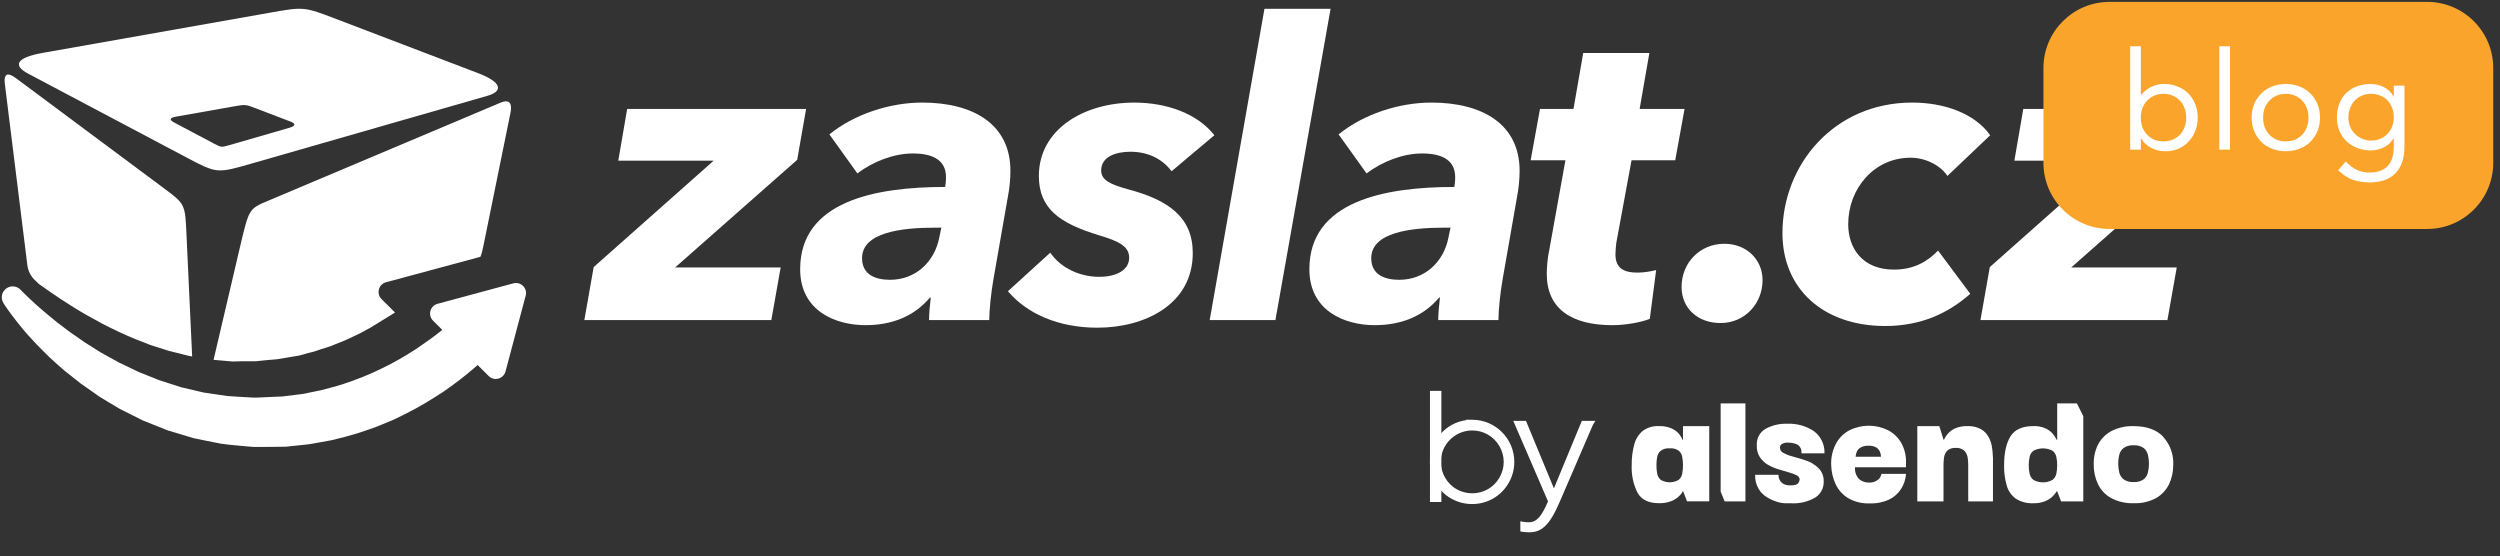<?xml version="1.0" encoding="utf-8"?>
<!-- Generator: Adobe Illustrator 27.0.1, SVG Export Plug-In . SVG Version: 6.00 Build 0)  -->
<svg version="1.1" id="Layer_1" xmlns="http://www.w3.org/2000/svg" xmlns:xlink="http://www.w3.org/1999/xlink" x="0px" y="0px"
	 viewBox="0 0 1133.86 252.28" style="enable-background:new 0 0 1133.86 252.28;" xml:space="preserve">
<rect x="0" y="0" width="1133.86" height="252.28" fill="#333333" stroke="none"/>
<style type="text/css">
	.st0{fill-rule:evenodd;clip-rule:evenodd;fill:#FFFFFF;}
	.st1{fill:#FFFFFF;}
	.st2{clip-path:url(#SVGID_00000102531681734232402110000011749684169612831107_);}
	.st3{fill:#FAA42B;}
</style>
<g>
	<g>
		<path class="st0" d="M763.31,193.26v6.26h-0.18c-0.47-1.15-1.14-2.21-1.98-3.13c-0.93-0.93-2.04-1.68-3.25-2.19
			c-1.74-0.69-3.61-1.01-5.48-0.94c-2.63-0.14-5.23,0.62-7.35,2.17c-1.89,1.59-3.24,3.74-3.85,6.13c-0.83,3.04-1.22,6.18-1.17,9.33
			c-0.21,4.38,0.71,8.73,2.67,12.66c1.79,3.11,5.03,4.67,9.7,4.67c1.8,0.05,3.6-0.23,5.3-0.83c1.2-0.42,2.32-1.06,3.29-1.89
			c0.68-0.54,1.27-1.18,1.77-1.89c0.34-0.55,0.48-0.83,0.41-0.83h0.18l1.77,4.61h10.08v-34.13L763.31,193.26L763.31,193.26
			L763.31,193.26z M762.98,214.71c-0.17,1.13-0.74,2.17-1.61,2.92c-2.52,1.48-5.65,1.48-8.17,0c-0.85-0.75-1.42-1.76-1.61-2.88
			c-0.22-1.24-0.32-2.49-0.32-3.75c-0.01-1.24,0.1-2.49,0.32-3.71c0.19-1.1,0.76-2.11,1.61-2.85c1.19-0.84,2.63-1.24,4.08-1.11
			c1.44-0.12,2.88,0.25,4.08,1.06c0.87,0.72,1.44,1.74,1.61,2.86C763.42,209.71,763.42,212.24,762.98,214.71L762.98,214.71
			L762.98,214.71z"/>
		<polygon class="st0" points="780.39,182.96 780.39,222.96 782.21,227.4 791.63,227.4 791.63,182.96 		"/>
		<path class="st0" d="M822.16,210.2c-1.55-0.81-3.18-1.45-4.86-1.93l-4.86-1.41c-1.31-0.34-2.56-0.85-3.73-1.52
			c-0.88-0.45-1.43-1.36-1.43-2.35c0.02-0.59,0.29-1.14,0.74-1.52c0.93-0.59,2.05-0.84,3.15-0.71c1.41-0.02,2.8,0.3,4.07,0.9
			c1.32,0.85,2.02,2.41,1.77,3.96h10.47c0.17-3.96-1.64-7.74-4.83-10.09c-3.57-2.37-7.81-3.54-12.09-3.34
			c-3.43-0.13-6.83,0.67-9.85,2.32c-2.65,1.57-4.17,4.51-3.92,7.58c-0.09,1.87,0.4,3.73,1.41,5.3c0.91,1.37,2.12,2.51,3.53,3.34
			c1.5,0.87,3.09,1.57,4.75,2.07l4.72,1.41c1.26,0.31,2.48,0.77,3.64,1.34c0.81,0.33,1.36,1.11,1.4,1.98
			c-0.09,0.56-0.31,1.1-0.65,1.56c-0.44,0.71-1.59,1.04-3.53,1.04c-1.16,0.08-2.33-0.18-3.34-0.76c-0.66-0.41-1.2-0.99-1.56-1.68
			c-0.28-0.5-0.46-1.05-0.51-1.63c0-0.48,0-0.71,0-0.71h-10.61c-0.09,2.15,0.41,4.28,1.45,6.17c0.88,1.56,2.14,2.88,3.66,3.84
			c1.43,0.91,2.96,1.64,4.58,2.16c1.36,0.46,2.78,0.71,4.21,0.74h2.42c3.79,0.21,7.55-0.67,10.85-2.55
			c2.54-1.57,4.03-4.38,3.92-7.35c0.08-1.77-0.43-3.53-1.45-4.98c-0.99-1.31-2.25-2.39-3.71-3.15L822.16,210.2L822.16,210.2
			L822.16,210.2z M822.16,210.2L822.16,210.2L822.16,210.2z"/>
		<path class="st0" d="M864.46,209.67c0.08-3.09-0.68-6.14-2.19-8.84c-1.41-2.45-3.5-4.44-6.01-5.73
			c-5.59-2.75-12.14-2.69-17.68,0.16c-2.6,1.44-4.71,3.63-6.06,6.28c-1.5,3-2.18,6.34-1.98,9.69c0.1,2.84,0.75,5.63,1.93,8.22
			c1.2,2.62,3.13,4.83,5.57,6.36c3.01,1.79,6.49,2.66,9.99,2.49c3.04,0.13,6.08-0.48,8.84-1.77c2.24-1.09,4.13-2.8,5.44-4.91
			c1.25-2.02,1.99-4.32,2.16-6.7H853.3c-0.16,1.15-0.8,2.18-1.77,2.83c-1.12,0.79-2.47,1.19-3.84,1.11
			c-1.68,0.07-3.33-0.52-4.58-1.64c-1.31-1.44-1.96-3.36-1.77-5.3h23.09L864.46,209.67L864.46,209.67L864.46,209.67z M841.6,207.14
			c0.08-0.85,0.29-1.69,0.62-2.47c0.4-0.75,1.01-1.37,1.77-1.77c1.09-0.56,2.31-0.82,3.53-0.74c1.17-0.07,2.34,0.19,3.38,0.74
			c0.69,0.43,1.26,1.04,1.64,1.77c0.36,0.78,0.56,1.62,0.58,2.47H841.6L841.6,207.14L841.6,207.14z"/>
		<path class="st0" d="M903.86,207.25c-0.04-1.58-0.19-3.16-0.44-4.72c-0.27-1.59-0.82-3.13-1.63-4.53
			c-0.82-1.43-2.01-2.62-3.45-3.43c-1.85-0.95-3.92-1.4-5.99-1.31c-1.85-0.07-3.69,0.25-5.41,0.94c-1.22,0.5-2.32,1.25-3.23,2.19
			c-0.85,0.93-1.55,1.99-2.07,3.13l-0.18-0.16l-1.89-6.1h-9.99v34.13h11.88v-16.41c0-1.18,0.08-2.36,0.25-3.53
			c0.15-1.12,0.64-2.17,1.4-3c1.05-0.96,2.46-1.43,3.87-1.29c1.45-0.15,2.89,0.32,3.98,1.29c0.76,0.85,1.26,1.89,1.45,3
			c0.19,1.17,0.27,2.35,0.27,3.53v16.41h11.22v-16.32c0-1.06,0-2.33,0-3.84L903.86,207.25L903.86,207.25L903.86,207.25z
			 M903.86,207.25L903.86,207.25L903.86,207.25z"/>
		<path class="st0" d="M941.97,182.96h-8.94v16.56h-0.18c-0.56-1.13-1.28-2.18-2.12-3.13c-0.92-0.93-2.01-1.67-3.22-2.19
			c-1.64-0.69-3.42-1.01-5.2-0.95c-5.07,0-8.56,1.56-10.48,4.67c-1.92,3.11-2.88,7.5-2.88,13.17c-0.06,3.09,0.34,6.17,1.19,9.14
			c0.66,2.39,2.12,4.49,4.14,5.94c2.4,1.51,5.21,2.23,8.04,2.07c1.7,0.05,3.39-0.24,4.98-0.83c1.18-0.45,2.28-1.09,3.25-1.89
			c0.89-0.79,1.67-1.71,2.3-2.72h0.18l1.77,4.61h10.06v-38.68L941.97,182.96L941.97,182.96L941.97,182.96z M932.66,214.78
			c-0.22,1.14-0.85,2.17-1.77,2.88c-2.68,1.49-5.93,1.49-8.61,0c-0.93-0.7-1.56-1.73-1.77-2.88c-0.52-2.47-0.52-5.02,0-7.5
			c0.2-1.15,0.83-2.17,1.77-2.86c2.69-1.41,5.91-1.41,8.61,0c0.92,0.7,1.55,1.72,1.77,2.86
			C933.15,209.76,933.15,212.3,932.66,214.78z"/>
		<path class="st0" d="M981.07,198.04c-3.04-3.18-7.51-4.77-13.38-4.77c-3.51-0.12-7,0.66-10.13,2.26c-2.59,1.4-4.7,3.55-6.05,6.17
			c-1.37,2.81-2.02,5.92-1.89,9.05c-0.06,3.11,0.62,6.18,1.98,8.98c1.31,2.65,3.41,4.82,6.01,6.22c3.11,1.62,6.58,2.4,10.08,2.28
			c3.53,0.14,7.03-0.66,10.15-2.31c2.55-1.45,4.6-3.63,5.89-6.26c1.31-2.76,1.96-5.78,1.93-8.84c0.23-4.68-1.42-9.25-4.58-12.71
			L981.07,198.04L981.07,198.04L981.07,198.04z M974.18,214.21c-0.26,1.25-0.94,2.37-1.93,3.18c-1.32,0.92-2.92,1.35-4.53,1.24
			c-1.62,0.12-3.23-0.32-4.58-1.24c-1.01-0.8-1.71-1.92-1.98-3.18c-0.61-2.59-0.61-5.29,0-7.88c0.28-1.24,0.98-2.34,1.98-3.13
			c1.34-0.93,2.96-1.36,4.58-1.24c1.61-0.12,3.2,0.31,4.53,1.24c0.97,0.8,1.65,1.9,1.93,3.13
			C974.81,208.92,974.81,211.62,974.18,214.21z"/>
		<polygon class="st0" points="649.74,226.5 652.52,226.5 652.52,178.49 649.74,178.49 		"/>
		<path class="st1" d="M650.93,225.3h0.39v-45.62h-0.39C650.93,179.68,650.93,225.3,650.93,225.3z M652.52,227.69h-3.97v-50.4h5.17
			v50.4C653.71,227.69,652.52,227.69,652.52,227.69z"/>
		<path class="st0" d="M721.42,192.09l-15.15,35.14c-4.69,10.91-8.06,13-12.82,13c-0.91,0.01-1.82-0.06-2.71-0.2v-2.15
			c0.89,0.15,1.8,0.22,2.71,0.19c3.15,0,5.86-1.7,8.86-8.23l1.09-2.42l-15.25-35.33h3.15l13.46,32.53l13.46-32.53L721.42,192.09
			L721.42,192.09L721.42,192.09z"/>
		<path class="st1" d="M722.48,192.64l-15.12,35.06c-2.41,5.61-4.52,8.99-6.67,10.99c-2.29,2.14-4.58,2.73-7.25,2.73v-0.01
			c-0.51,0.01-0.99-0.01-1.45-0.04c-0.47-0.04-0.96-0.09-1.45-0.17l-1-0.17v-4.58l1.4,0.24c0.41,0.07,0.82,0.12,1.23,0.15
			c0.43,0.03,0.84,0.04,1.24,0.03l0.04,0c1.3,0,2.52-0.35,3.71-1.38c1.32-1.13,2.64-3.06,4.06-6.15l0.87-1.94l-15.76-36.52h5.76
			l12.67,30.61l12.67-30.61h6.14L722.48,192.64L722.48,192.64z M705.29,226.48l14.32-33.2h-0.57L705.29,226.48L705.29,226.48z
			 M700.92,234.8c1.2-1.68,2.46-3.98,3.84-7.09l-0.08-0.2l-1.27,2.82l-0.01,0C702.56,232.15,701.74,233.62,700.92,234.8z
			 M689.97,193.28L703,223.46l-12.49-30.18H689.97L689.97,193.28z"/>
		<path class="st0" d="M667.7,194.05c11.89-0.01,19.33,12.85,13.4,23.15c-5.93,10.3-20.79,10.32-26.74,0.03
			c-1.36-2.35-2.08-5.02-2.08-7.74C652.29,200.97,659.18,194.06,667.7,194.05L667.7,194.05L667.7,194.05L667.7,194.05z
			 M667.7,191.56c-13.8-0.01-22.44,14.92-15.55,26.88c6.89,11.96,24.14,11.97,31.05,0.03c1.58-2.72,2.4-5.8,2.41-8.95
			C685.63,199.61,677.61,191.57,667.7,191.56L667.7,191.56L667.7,191.56z"/>
		<path class="st1" d="M668.9,192.9c2.62,0.18,5.02,0.94,7.11,2.15c2.57,1.48,4.66,3.61,6.11,6.11c1.45,2.5,2.26,5.38,2.26,8.34
			c0,2.77-0.7,5.61-2.24,8.29c-1.55,2.68-3.65,4.72-6.05,6.11c-2.56,1.48-5.45,2.22-8.35,2.23c-2.89,0-5.78-0.73-8.35-2.21
			c-2.41-1.39-4.52-3.42-6.07-6.09c-0.73-1.27-1.3-2.62-1.67-4.02c-0.38-1.4-0.57-2.86-0.57-4.32h0.01c0-4.59,1.86-8.74,4.87-11.75
			c3.01-3.01,7.16-4.87,11.75-4.88l1.2,0L668.9,192.9L668.9,192.9z M674.82,197.11c-2.05-1.18-4.47-1.87-7.12-1.87h-0.2
			c-3.85,0.06-7.33,1.65-9.86,4.18c-2.58,2.58-4.17,6.14-4.17,10.07h0.01c0,1.26,0.17,2.5,0.49,3.7c0.32,1.2,0.8,2.36,1.43,3.44
			c1.33,2.3,3.14,4.04,5.19,5.22c2.2,1.26,4.68,1.9,7.16,1.89c2.48,0,4.96-0.64,7.15-1.91c2.05-1.19,3.86-2.93,5.18-5.23
			c1.32-2.3,1.93-4.73,1.92-7.1c0-2.53-0.7-5-1.94-7.14C678.8,200.2,677.01,198.37,674.82,197.11L674.82,197.11z M667.7,192.75
			c-3.12,0-5.95,0.81-8.36,2.2c-2.58,1.48-4.68,3.63-6.14,6.16c-1.46,2.52-2.28,5.42-2.28,8.39c0,2.78,0.71,5.65,2.26,8.35
			c1.55,2.7,3.67,4.74,6.09,6.14c2.58,1.49,5.49,2.24,8.4,2.24c2.92,0,5.83-0.74,8.41-2.23c2.41-1.39,4.53-3.43,6.09-6.13
			c0.73-1.26,1.29-2.62,1.67-4.02c0.38-1.41,0.58-2.87,0.58-4.33h-0.01v-0.02h0.01c0.01-4.62-1.86-8.8-4.89-11.84
			c-2.98-2.98-7.07-4.85-11.6-4.92h-0.22v0L667.7,192.75L667.7,192.75L667.7,192.75z M658.15,192.88c2.04-1.18,4.35-1.99,6.85-2.33
			l-0.19-0.19h2.9v0.01c5.28,0.01,10.06,2.16,13.51,5.62c3.45,3.46,5.58,8.24,5.58,13.52h0.01v0.02h-0.01
			c0,1.69-0.23,3.35-0.66,4.94c-0.43,1.6-1.07,3.15-1.91,4.6c-1.78,3.07-4.21,5.41-6.97,7c-2.95,1.7-6.27,2.55-9.6,2.54
			c-3.33,0-6.65-0.86-9.6-2.56c-2.76-1.59-5.18-3.93-6.95-7.02c-1.77-3.08-2.58-6.35-2.58-9.53c0-3.41,0.93-6.71,2.6-9.59
			C652.8,197.04,655.2,194.59,658.15,192.88L658.15,192.88z"/>
		<polygon class="st1" points="265.03,145.17 269.26,121.13 323.68,72.87 280.42,72.87 284.45,49.41 365.6,49.41 361.56,72.49 
			306.18,121.32 354.06,121.32 349.83,145.17 		"/>
		<path class="st1" d="M424.24,103.25c-15.38,0-33.26,2.11-33.26,13.84c0,7.69,6.34,9.81,12.69,9.81c11.73,0,20.19-8.27,22.3-19.04
			l0.96-4.62L424.24,103.25L424.24,103.25L424.24,103.25z M457.12,89.22l-6.53,37.3c-1.15,6.54-1.92,14.42-1.92,18.65h-27.31
			c0-2.69,0.38-6.92,0.77-10.2h-0.38c-7.11,8.46-17.11,12.5-29.23,12.5c-13.46,0-29.61-6.35-29.61-25.38
			c0-30.76,33.84-37.3,65.76-37.3c0.38-2.31,0.38-3.46,0.38-4.42c0-7.5-5.57-10.77-15-10.77c-8.65,0-18.07,3.65-25.19,9.04
			l-12.69-17.69c11.35-9.24,27.5-14.43,42.11-14.43c22.88,0,39.99,9.62,39.99,30.96C458.27,80.95,457.9,85.36,457.12,89.22
			L457.12,89.22C457.12,89.21,457.12,89.22,457.12,89.22z"/>
		<path class="st1" d="M476.35,114.59c4.81,7.12,13.65,10.96,22.12,10.96c8.27,0,13.65-3.27,13.65-8.65c0-5.19-4.61-7.5-13.65-10.19
			c-17.69-5.39-27.3-11.92-27.3-26.92c0-20.96,20.19-33.26,43.26-33.26c14.81,0,28.65,5,36.34,14.8l-19.42,16.34
			c-3.65-5-10-8.85-18.65-8.85c-6.73,0-13.27,2.31-13.27,8.46c0,4.42,4.04,6.35,12.5,8.66c17.88,4.8,29.04,12.5,29.04,28.84
			c0,23.26-21.73,33.84-43.27,33.84c-17.69,0-31.92-6.34-40.57-16.54L476.35,114.59L476.35,114.59L476.35,114.59L476.35,114.59z"/>
		<path class="st1" d="M655.19,103.25c-15.39,0-33.27,2.11-33.27,13.84c0,7.69,6.35,9.81,12.69,9.81c11.73,0,20.19-8.27,22.3-19.04
			l0.96-4.62L655.19,103.25L655.19,103.25L655.19,103.25z M688.06,89.22l-6.53,37.3c-1.15,6.54-1.92,14.42-1.92,18.65h-27.31
			c0-2.69,0.38-6.92,0.78-10.2h-0.39c-7.11,8.46-17.11,12.5-29.22,12.5c-13.46,0-29.61-6.35-29.61-25.38
			c0-30.76,33.84-37.3,65.75-37.3c0.38-2.31,0.38-3.46,0.38-4.42c0-7.5-5.57-10.77-15-10.77c-8.65,0-18.07,3.65-25.19,9.04
			l-12.69-17.69c11.35-9.24,27.5-14.43,42.11-14.43c22.88,0,39.99,9.62,39.99,30.96C689.21,80.95,688.83,85.36,688.06,89.22
			L688.06,89.22L688.06,89.22L688.06,89.22z"/>
		<path class="st1" d="M694.22,72.68l4.23-23.26h15.19l4.42-25.38h30l-4.42,25.38h20.38l-4.23,23.26h-19.81l-6.92,37.5
			c-0.2,1.72-0.38,3.84-0.38,5.19c0,6.35,3.84,8.27,9.99,8.27c3.08,0,6.16-0.58,8.47-1.15l-2.88,22.11
			c-3.65,1.54-10.96,2.88-16.92,2.88c-18.46,0-29.81-7.31-29.81-23.26c0-3.08,0.38-7.5,1.15-10.96l7.31-40.57L694.22,72.68
			L694.22,72.68L694.22,72.68L694.22,72.68z"/>
		<path class="st1" d="M780.36,146.51c-10.39,0-17.69-6.73-17.69-16.34c0-11.15,8.46-19.61,19.42-19.61c10,0,17.31,7.11,17.31,16.53
			C799.4,137.67,791.32,146.51,780.36,146.51L780.36,146.51L780.36,146.51L780.36,146.51z"/>
		<path class="st1" d="M883.23,79.8c-2.69-4.23-9.22-8.27-16.73-8.27c-16.54,0-28.26,14.03-28.26,30.18
			c0,10.76,6.35,20.57,20.76,20.57c9.22,0,15.38-3.84,19.99-8.65l14.61,19.61c-10,8.85-22.3,14.61-38.65,14.61
			c-27.88,0-46.53-16.73-46.53-42.11c0-31.14,23.46-59.22,58.84-59.22c14.42,0,28.26,4.81,35.38,14.81L883.23,79.8L883.23,79.8
			L883.23,79.8L883.23,79.8z"/>
		<polygon class="st1" points="898.23,145.17 902.46,121.13 956.87,72.87 913.61,72.87 917.65,49.41 998.79,49.41 994.75,72.49 
			939.37,121.32 987.25,121.32 983.02,145.17 		"/>
		<path class="st1" d="M79.89,52.89l26.05-4.61c5.38-0.95,5.38-0.95,10.04,0.84l15.83,6.04c2.33,0.89,2.4,1.94-0.55,2.79
			l-27.04,7.82c-3.85,1.11-3.85,1.11-7.07-0.59l-18.03-9.54C76.61,54.32,76.87,53.43,79.89,52.89L79.89,52.89L79.89,52.89
			L79.89,52.89z M12.68,33.36l71.94,38.08c13.72,7.26,13.72,7.26,29.51,2.73l106.99-30.73c6.91-1.99,6.88-6-4.25-10.25L152.51,8.63
			c-14.66-5.6-14.66-5.6-30.1-2.87L19.35,23.99C6.7,26.23,6.19,29.92,12.68,33.36L12.68,33.36L12.68,33.36L12.68,33.36z"/>
		<path class="st1" d="M109.04,111.22l-12.18,51.98c0.17,0.01,0.33,0.05,0.51,0.05c1.56,0.13,3.12,0.27,4.69,0.4
			c1.57,0.09,3.12,0.41,4.7,0.27c3.16-0.15,6.28,0.02,9.42-0.09c3.14-0.38,6.27-0.63,9.37-0.88c3.47-0.58,6.92-1.17,10.35-1.74
			c1.26-0.4,2.51-0.74,3.77-1.06l1.87-0.47c0.59-0.11,1.28-0.33,2.02-0.6c2.81-1.06,5.74-1.65,8.4-2.9
			c1.36-0.54,2.71-1.08,4.05-1.61c1.35-0.51,2.61-1.22,3.91-1.8c1.27-0.63,2.57-1.15,3.8-1.83c1.23-0.67,2.44-1.32,3.64-1.98
			c0.11-0.06,0.23-0.1,0.23-0.1l8.89-5.47l2.67-1.65l-6.1-6.08c-2.49-2.49-1.36-6.73,2.04-7.65l42.78-11.53
			c0.6-1.22,0.92-2.79,1.45-5.34l12.18-59.83c1.48-7.26-3.39-5.21-4.76-4.63l-105.1,44.35C112.95,94.7,112.95,94.7,109.04,111.22
			L109.04,111.22L109.04,111.22L109.04,111.22z"/>
		<path class="st1" d="M12.41,120.28c0.31,2.56,1.5,4.92,3.34,6.7l1.92,1.86c1.38,0.97,3.32,2.32,5.78,4.04
			c2.68,1.84,5.96,4.04,9.78,6.39c3.78,2.4,8.17,4.86,12.9,7.4c4.78,2.49,9.96,4.96,15.47,7.23c1.38,0.52,2.78,1.06,4.2,1.6
			c1.39,0.59,2.8,1.16,4.28,1.57c1.45,0.46,2.91,0.93,4.4,1.39c1.46,0.5,2.94,0.97,4.47,1.26c1.49,0.38,3.01,0.76,4.53,1.14
			c1.21,0.33,2.44,0.63,3.67,0.83l-2.56-55.03c-0.62-14.11-0.62-14.11-10.06-21.13L7.65,35.76c-1.63-1.22-6.31-4.71-5.45,2.3
			L12.41,120.28L12.41,120.28L12.41,120.28L12.41,120.28z"/>
		<path class="st0" d="M232.82,128.51l-34.38,9.28c-3.39,0.91-4.52,5.16-2.03,7.65l4.19,4.18c0,0-0.09,0.08-0.15,0.11
			c-3.41,2.83-7.52,5.68-12.01,8.74c-4.58,2.91-9.62,5.97-15.22,8.6c-5.53,2.79-11.61,5.14-17.99,7.26
			c-3.19,1.01-6.55,1.81-9.83,2.7c-1.61,0.33-3.23,0.66-4.86,0.99l-2.44,0.52c-0.81,0.18-1.87,0.25-2.8,0.38
			c-1.91,0.24-3.84,0.48-5.77,0.72l-1.45,0.18l-0.2,0.02h-0.07l-0.67,0.02l-2.67,0.1l-5.36,0.25c-1.79,0.08-3.59,0.24-5.38,0.05
			c-3.57-0.25-7.17-0.33-10.74-0.66c-3.55-0.52-7.08-1.05-10.59-1.56c-3.45-0.85-6.9-1.65-10.31-2.42c-3.35-1.08-6.65-2.14-9.9-3.19
			c-3.19-1.28-6.33-2.54-9.4-3.77c-3.01-1.45-5.94-2.85-8.81-4.22c-2.8-1.55-5.52-3.05-8.15-4.5c-2.56-1.61-5.03-3.17-7.39-4.66
			c-2.31-1.61-4.54-3.15-6.64-4.61c-2.06-1.55-4.01-3.02-5.84-4.41c-3.58-2.88-6.65-5.49-9.14-7.68c-2.47-2.2-4.34-4.02-5.55-5.2
			c-0.62-0.57-1.12-1.1-1.45-1.45c-0.33-0.34-0.51-0.52-0.51-0.52l-0.01-0.01c-1.61-1.67-4.22-2.01-6.24-0.71
			c-2.29,1.48-2.95,4.54-1.46,6.84c0,0,0.14,0.21,0.39,0.61c0.27,0.4,0.62,0.98,1.21,1.81c1.13,1.66,2.82,3.9,5.04,6.71
			c1.14,1.37,2.35,2.95,3.78,4.56c1.46,1.58,3,3.34,4.73,5.13c1.76,1.76,3.6,3.67,5.62,5.62c2.06,1.89,4.22,3.91,6.57,5.9
			c2.42,1.92,4.94,3.92,7.55,5.99c2.74,1.92,5.57,3.91,8.48,5.96c3.03,1.87,6.18,3.79,9.43,5.67c3.38,1.7,6.82,3.42,10.33,5.19
			c3.66,1.47,7.38,2.96,11.16,4.47c3.89,1.2,7.84,2.4,11.85,3.57c4.07,0.89,8.21,1.67,12.37,2.5c4.18,0.64,8.44,0.88,12.68,1.31
			c2.13,0.27,4.25,0.19,6.38,0.18l6.37-0.05l3.18-0.04l0.8-0.02l0.2-0.01l0.62-0.05l0.36-0.05l1.45-0.15
			c1.93-0.2,3.86-0.4,5.79-0.61c0.98-0.12,1.85-0.15,2.93-0.35l3.2-0.57c2.13-0.39,4.26-0.77,6.37-1.16
			c4.05-0.96,7.96-1.98,11.79-3.15c3.76-1.32,7.55-2.42,11.06-3.98c1.77-0.74,3.53-1.46,5.26-2.18c1.7-0.79,3.34-1.64,4.98-2.44
			c6.56-3.21,12.4-6.86,17.7-10.33c5.21-3.61,9.8-7.15,13.67-10.52c0.61-0.51,1.15-1,1.72-1.5l5,4.99c2.49,2.49,6.74,1.34,7.65-2.06
			l9.15-34.41C239.32,130.7,236.2,127.6,232.82,128.51L232.82,128.51L232.82,128.51L232.82,128.51z"/>
		<polygon class="st1" points="573.49,3.98 548.65,145.17 578.46,145.17 603.48,3.98 		"/>
	</g>
</g>
<g>
	<defs>
		<rect id="SVGID_1_" x="0.79" y="0.85" width="1130" height="230"/>
	</defs>
	<clipPath id="SVGID_00000014623096627006913100000003696360795248970634_">
		<use xlink:href="#SVGID_1_"  style="overflow:visible;"/>
	</clipPath>
	<g style="clip-path:url(#SVGID_00000014623096627006913100000003696360795248970634_);">
		<path class="st3" d="M956.79,0.85h144c16.57,0,30,13.43,30,30v43c0,16.57-13.43,30-30,30h-144c-16.57,0-30-13.43-30-30v-43
			C926.79,14.28,940.22,0.85,956.79,0.85z"/>
		<path class="st1" d="M966.13,20.98h4.84v22.07h0.12c1.32-1.57,2.85-2.79,4.59-3.66c1.78-0.87,3.72-1.3,5.83-1.3
			c2.27,0,4.34,0.39,6.2,1.18c1.9,0.74,3.51,1.8,4.84,3.16c1.32,1.36,2.36,2.98,3.1,4.84s1.12,3.89,1.12,6.08s-0.37,4.22-1.12,6.08
			s-1.78,3.47-3.1,4.84c-1.28,1.36-2.81,2.44-4.59,3.22c-1.78,0.74-3.68,1.12-5.7,1.12c-2.6,0-4.9-0.56-6.88-1.67
			c-1.94-1.16-3.37-2.56-4.28-4.22h-0.12v5.15h-4.84V20.98z M970.97,53.34c0,1.53,0.23,2.96,0.68,4.28c0.5,1.28,1.2,2.42,2.11,3.41
			c0.91,0.95,1.98,1.72,3.22,2.29c1.28,0.54,2.71,0.81,4.28,0.81c1.57,0,2.98-0.27,4.22-0.81c1.28-0.58,2.38-1.34,3.29-2.29
			c0.91-0.99,1.59-2.13,2.05-3.41c0.5-1.32,0.74-2.75,0.74-4.28s-0.25-2.93-0.74-4.22c-0.46-1.32-1.14-2.46-2.05-3.41
			c-0.91-0.99-2-1.76-3.29-2.29c-1.24-0.58-2.65-0.87-4.22-0.87c-1.57,0-3,0.29-4.28,0.87c-1.24,0.54-2.32,1.3-3.22,2.29
			c-0.91,0.95-1.61,2.09-2.11,3.41C971.2,50.41,970.97,51.81,970.97,53.34z M1006.57,20.98h4.84v46.87h-4.84V20.98z M1021.22,53.34
			c0-2.27,0.39-4.34,1.18-6.2c0.78-1.86,1.86-3.45,3.22-4.77c1.37-1.36,3-2.42,4.9-3.16s3.97-1.12,6.2-1.12
			c2.23,0,4.3,0.37,6.2,1.12s3.53,1.8,4.9,3.16c1.36,1.32,2.44,2.91,3.22,4.77c0.79,1.86,1.18,3.93,1.18,6.2s-0.39,4.34-1.18,6.2
			c-0.78,1.86-1.86,3.47-3.22,4.84c-1.37,1.32-3,2.36-4.9,3.1c-1.9,0.74-3.97,1.12-6.2,1.12c-2.23,0-4.3-0.37-6.2-1.12
			c-1.9-0.74-3.53-1.78-4.9-3.1c-1.36-1.36-2.44-2.98-3.22-4.84C1021.61,57.68,1021.22,55.62,1021.22,53.34z M1026.43,53.34
			c0,1.53,0.23,2.96,0.68,4.28c0.5,1.28,1.2,2.42,2.11,3.41c0.91,0.95,1.98,1.72,3.22,2.29c1.28,0.54,2.71,0.81,4.28,0.81
			c1.57,0,2.98-0.27,4.22-0.81c1.28-0.58,2.37-1.34,3.28-2.29c0.91-0.99,1.59-2.13,2.05-3.41c0.49-1.32,0.74-2.75,0.74-4.28
			s-0.25-2.93-0.74-4.22c-0.46-1.32-1.14-2.46-2.05-3.41c-0.91-0.99-2-1.76-3.28-2.29c-1.24-0.58-2.65-0.87-4.22-0.87
			c-1.57,0-3,0.29-4.28,0.87c-1.24,0.54-2.31,1.3-3.22,2.29c-0.91,0.95-1.61,2.09-2.11,3.41
			C1026.66,50.41,1026.43,51.81,1026.43,53.34z M1090.52,66.55c0,5.29-1.36,9.3-4.09,12.03c-2.69,2.77-6.59,4.15-11.72,4.15
			c-2.85,0-5.43-0.41-7.75-1.24c-2.27-0.83-4.44-2.25-6.51-4.28l3.47-3.97c1.53,1.65,3.14,2.89,4.84,3.72
			c1.74,0.87,3.72,1.3,5.95,1.3c2.15,0,3.93-0.33,5.33-0.99c1.45-0.62,2.59-1.49,3.41-2.6c0.83-1.07,1.41-2.31,1.74-3.72
			c0.33-1.41,0.5-2.87,0.5-4.4v-3.72h-0.13c-1.16,1.86-2.66,3.22-4.52,4.09c-1.86,0.87-3.77,1.3-5.71,1.3
			c-2.27,0-4.36-0.37-6.26-1.12c-1.9-0.74-3.53-1.78-4.9-3.1c-1.36-1.32-2.42-2.89-3.16-4.71s-1.12-3.8-1.12-5.95
			c0-2.36,0.38-4.48,1.12-6.39c0.74-1.9,1.78-3.49,3.1-4.77c1.36-1.32,3-2.34,4.9-3.04c1.9-0.7,4.01-1.05,6.32-1.05
			c0.99,0,1.99,0.12,2.98,0.37c0.99,0.21,1.94,0.56,2.85,1.05c0.95,0.45,1.8,1.05,2.54,1.8c0.75,0.7,1.37,1.53,1.86,2.48h0.13v-4.96
			h4.83V66.55z M1065.1,53.34c0,1.49,0.27,2.87,0.81,4.15c0.53,1.24,1.26,2.34,2.17,3.29c0.95,0.91,2.04,1.63,3.28,2.17
			c1.24,0.54,2.57,0.81,3.97,0.81c1.65,0,3.12-0.29,4.4-0.87c1.28-0.58,2.36-1.34,3.23-2.29c0.91-0.99,1.59-2.11,2.04-3.35
			c0.46-1.28,0.69-2.62,0.69-4.03c0-1.57-0.25-3-0.75-4.28c-0.49-1.32-1.2-2.46-2.11-3.41c-0.91-0.95-2-1.67-3.28-2.17
			c-1.28-0.54-2.69-0.81-4.22-0.81c-1.53,0-2.93,0.29-4.21,0.87c-1.24,0.54-2.32,1.3-3.23,2.29c-0.87,0.95-1.55,2.09-2.04,3.41
			C1065.35,50.41,1065.1,51.81,1065.1,53.34z"/>
	</g>
</g>
</svg>
